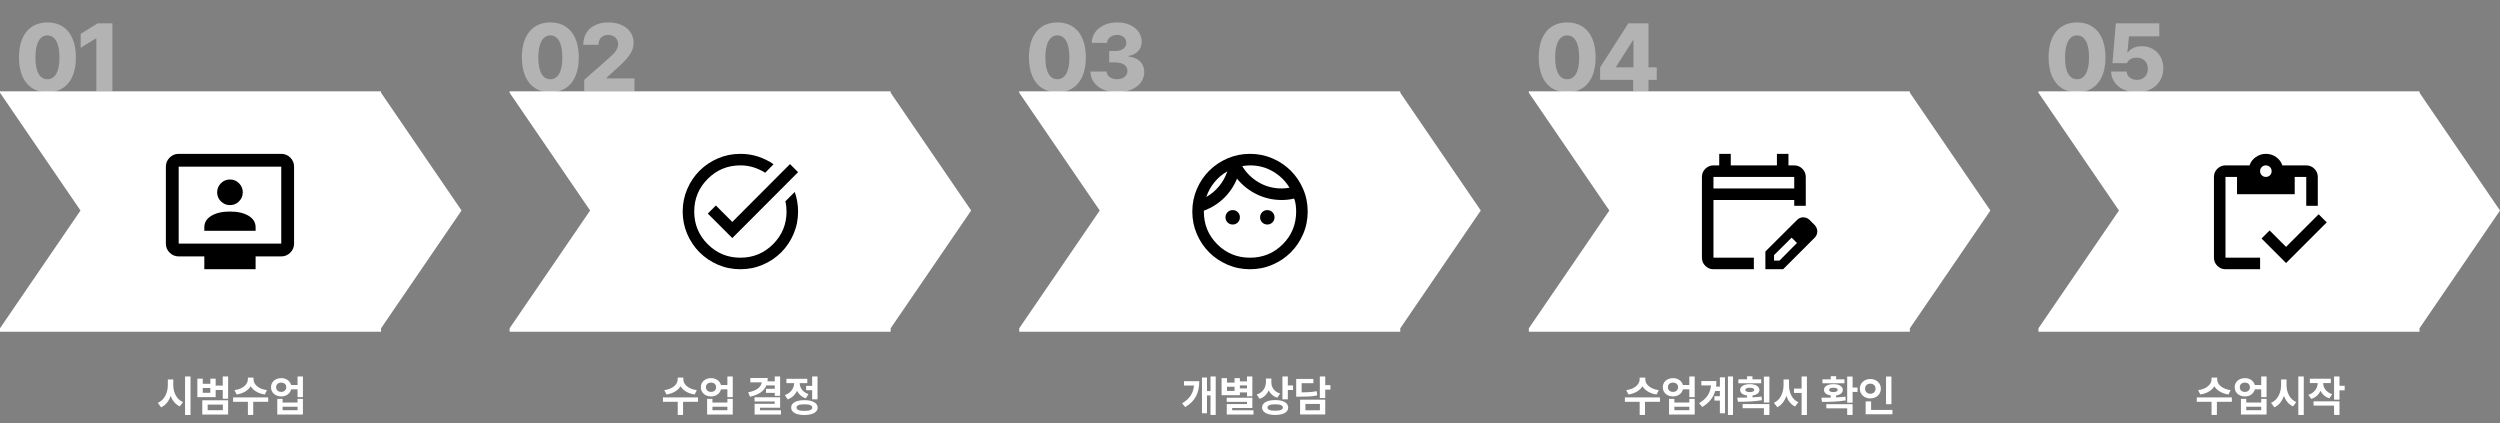 <svg width="1040" height="176" viewBox="0 0 1040 176" fill="none" xmlns="http://www.w3.org/2000/svg">
<rect x="0" y="0" width="1040" height="176" fill="#808080" stroke="none"/>
<path d="M33.488 87.569L0 136.563V138H158.512V136.563L192 87.569L158.512 38.575V38H0V38.575L33.488 87.569Z" fill="white"/>
<path opacity="0.4" d="M19.73 38.391C12.386 38.391 7.894 33.137 7.894 23.859C7.894 14.582 12.386 9.328 19.73 9.328C27.073 9.328 31.585 14.621 31.566 23.859C31.585 33.156 27.073 38.391 19.73 38.391ZM14.73 23.859C14.71 30.129 16.722 32.961 19.73 32.961C22.738 32.961 24.749 30.129 24.73 23.859C24.73 17.688 22.738 14.738 19.73 14.719C16.741 14.738 14.749 17.688 14.73 23.859ZM46.763 9.719V38H40.083V15.969H39.927L33.559 19.875V14.094L40.552 9.719H46.763Z" fill="white"/>
<path d="M72.084 160.242C72.075 163.178 73.411 166.122 76.127 167.273L74.809 169.066C72.981 168.24 71.715 166.641 70.985 164.663C70.265 166.825 68.955 168.565 67.004 169.453L65.65 167.59C68.445 166.412 69.808 163.345 69.816 160.242V157.852H72.084V160.242ZM76.988 172.652V156.621H79.256V172.652H76.988ZM84.353 157.535V159.662H87.5V157.535H89.715V160.418H92.668V156.621H94.9V165.885H92.668V162.246H89.715V165.199H82.103V157.535H84.353ZM84.143 172.441V166.518H94.9V172.441H84.143ZM84.353 163.406H87.5V161.402H84.353V163.406ZM86.393 170.648H92.703V168.311H86.393V170.648ZM105.465 157.869C105.456 159.759 107.39 161.842 111.055 162.299L110.176 164.109C107.381 163.705 105.333 162.413 104.287 160.682C103.232 162.404 101.193 163.705 98.434 164.109L97.537 162.299C101.176 161.842 103.101 159.759 103.109 157.869V157.096H105.465V157.869ZM96.975 167.15V165.322H111.564V167.15H105.342V172.617H103.127V167.15H96.975ZM116.996 157.307C119.035 157.289 120.661 158.458 121.101 160.172H123.781V156.621H126.014V165.217H123.781V161.965H121.109C120.696 163.723 119.053 164.918 116.996 164.918C114.535 164.918 112.725 163.318 112.742 161.086C112.725 158.897 114.535 157.289 116.996 157.307ZM114.869 161.086C114.86 162.281 115.739 163.037 116.996 163.037C118.209 163.037 119.079 162.281 119.088 161.086C119.079 159.891 118.209 159.161 116.996 159.17C115.739 159.161 114.86 159.891 114.869 161.086ZM115.344 172.441V165.92H117.559V167.467H123.781V165.92H126.014V172.441H115.344ZM117.559 170.631H123.781V169.189H117.559V170.631Z" fill="white"/>
<path d="M85 96H106.333V94.533C106.333 92.533 105.356 90.944 103.4 89.767C101.444 88.589 98.867 88 95.667 88C92.467 88 89.889 88.589 87.933 89.767C85.978 90.944 85 92.533 85 94.533V96ZM95.667 85.333C97.133 85.333 98.389 84.811 99.433 83.767C100.478 82.722 101 81.467 101 80C101 78.533 100.478 77.278 99.433 76.233C98.389 75.189 97.133 74.667 95.667 74.667C94.2 74.667 92.944 75.189 91.9 76.233C90.856 77.278 90.333 78.533 90.333 80C90.333 81.467 90.856 82.722 91.9 83.767C92.944 84.811 94.2 85.333 95.667 85.333ZM85 112V106.667H74.333C72.867 106.667 71.611 106.144 70.567 105.1C69.522 104.056 69 102.8 69 101.333V69.333C69 67.867 69.522 66.611 70.567 65.567C71.611 64.522 72.867 64 74.333 64H117C118.467 64 119.722 64.522 120.767 65.567C121.811 66.611 122.333 67.867 122.333 69.333V101.333C122.333 102.8 121.811 104.056 120.767 105.1C119.722 106.144 118.467 106.667 117 106.667H106.333V112H85ZM74.333 101.333H117V69.333H74.333V101.333Z" fill="black"/>
<path d="M245.488 87.569L212 136.563V138H370.512V136.563L404 87.569L370.512 38.575V38H212V38.575L245.488 87.569Z" fill="white"/>
<path opacity="0.4" d="M228.937 38.391C221.593 38.391 217.101 33.137 217.101 23.859C217.101 14.582 221.593 9.328 228.937 9.328C236.28 9.328 240.792 14.621 240.773 23.859C240.792 33.156 236.28 38.391 228.937 38.391ZM223.937 23.859C223.917 30.129 225.929 32.961 228.937 32.961C231.945 32.961 233.956 30.129 233.937 23.859C233.937 17.688 231.945 14.738 228.937 14.719C225.948 14.738 223.956 17.688 223.937 23.859ZM243.04 38V33.195L253.352 24.133C255.755 21.945 257.122 20.5 257.141 18.352C257.122 15.988 255.384 14.543 253.001 14.523C250.579 14.543 248.958 16.066 248.977 18.625H242.649C242.63 12.922 246.809 9.328 253.04 9.328C259.407 9.328 263.567 12.785 263.587 17.844C263.567 21.086 261.966 23.801 255.852 29.133L252.298 32.414V32.609H263.938V38H243.04Z" fill="white"/>
<path d="M284.277 157.869C284.269 159.759 286.202 161.842 289.867 162.299L288.988 164.109C286.193 163.705 284.146 162.413 283.1 160.682C282.045 162.404 280.006 163.705 277.246 164.109L276.35 162.299C279.988 161.842 281.913 159.759 281.922 157.869V157.096H284.277V157.869ZM275.787 167.15V165.322H290.377V167.15H284.154V172.617H281.939V167.15H275.787ZM295.809 157.307C297.848 157.289 299.474 158.458 299.913 160.172H302.594V156.621H304.826V165.217H302.594V161.965H299.922C299.509 163.723 297.865 164.918 295.809 164.918C293.348 164.918 291.537 163.318 291.555 161.086C291.537 158.897 293.348 157.289 295.809 157.307ZM293.682 161.086C293.673 162.281 294.552 163.037 295.809 163.037C297.021 163.037 297.892 162.281 297.9 161.086C297.892 159.891 297.021 159.161 295.809 159.17C294.552 159.161 293.673 159.891 293.682 161.086ZM294.156 172.441V165.92H296.371V167.467H302.594V165.92H304.826V172.441H294.156ZM296.371 170.631H302.594V169.189H296.371V170.631ZM324.531 156.621V164.672H322.299V163.441H318.643V161.736H322.299V160.33H318.818C317.825 162.729 315.54 164.268 311.998 165.041L311.242 163.213C314.907 162.492 316.595 160.972 316.894 159.047H312.139V157.236H319.381C319.381 157.72 319.346 158.186 319.275 158.625H322.299V156.621H324.531ZM313.896 167.01V165.252H324.531V169.629H316.164V170.684H324.883V172.459H313.914V167.977H322.281V167.01H313.896ZM340.088 156.621V166.113H337.855V162.334H335.359V160.523H337.855V156.621H340.088ZM326.5 164.355C329.119 163.477 330.314 161.385 330.367 159.381H327.15V157.588H335.834V159.381H332.652C332.696 161.244 333.839 163.125 336.326 163.951L335.219 165.709C333.461 165.138 332.239 163.978 331.545 162.545C330.842 164.171 329.559 165.48 327.66 166.131L326.5 164.355ZM329.119 169.559C329.119 167.616 331.211 166.474 334.621 166.465C338.04 166.474 340.132 167.616 340.141 169.559C340.132 171.501 338.04 172.635 334.621 172.635C331.211 172.635 329.119 171.501 329.119 169.559ZM331.352 169.559C331.352 170.473 332.503 170.93 334.621 170.93C336.748 170.93 337.899 170.473 337.908 169.559C337.899 168.636 336.748 168.179 334.621 168.188C332.503 168.179 331.352 168.636 331.352 169.559Z" fill="white"/>
<path d="M308 112C304.68 112 301.56 111.37 298.64 110.11C295.72 108.85 293.18 107.14 291.02 104.98C288.86 102.82 287.15 100.28 285.89 97.36C284.63 94.44 284 91.32 284 88C284 84.68 284.63 81.56 285.89 78.64C287.15 75.72 288.86 73.18 291.02 71.02C293.18 68.86 295.72 67.15 298.64 65.89C301.56 64.63 304.68 64 308 64C310.6 64 313.06 64.38 315.38 65.14C317.7 65.9 319.84 66.96 321.8 68.32L318.32 71.86C316.8 70.9 315.18 70.15 313.46 69.61C311.74 69.07 309.92 68.8 308 68.8C302.68 68.8 298.15 70.67 294.41 74.41C290.67 78.15 288.8 82.68 288.8 88C288.8 93.32 290.67 97.85 294.41 101.59C298.15 105.33 302.68 107.2 308 107.2C313.32 107.2 317.85 105.33 321.59 101.59C325.33 97.85 327.2 93.32 327.2 88C327.2 87.28 327.16 86.56 327.08 85.84C327 85.12 326.88 84.42 326.72 83.74L330.62 79.84C331.06 81.12 331.4 82.44 331.64 83.8C331.88 85.16 332 86.56 332 88C332 91.32 331.37 94.44 330.11 97.36C328.85 100.28 327.14 102.82 324.98 104.98C322.82 107.14 320.28 108.85 317.36 110.11C314.44 111.37 311.32 112 308 112ZM304.64 99.04L294.44 88.84L297.8 85.48L304.64 92.32L328.64 68.26L332 71.62L304.64 99.04Z" fill="black"/>
<path d="M457.488 87.569L424 136.563V138H582.512V136.563L616 87.569L582.512 38.575V38H424V38.575L457.488 87.569Z" fill="white"/>
<path d="M512.8 93.4C511.96 93.4 511.25 93.11 510.67 92.53C510.09 91.95 509.8 91.24 509.8 90.4C509.8 89.56 510.09 88.85 510.67 88.27C511.25 87.69 511.96 87.4 512.8 87.4C513.64 87.4 514.35 87.69 514.93 88.27C515.51 88.85 515.8 89.56 515.8 90.4C515.8 91.24 515.51 91.95 514.93 92.53C514.35 93.11 513.64 93.4 512.8 93.4ZM527.2 93.4C526.36 93.4 525.65 93.11 525.07 92.53C524.49 91.95 524.2 91.24 524.2 90.4C524.2 89.56 524.49 88.85 525.07 88.27C525.65 87.69 526.36 87.4 527.2 87.4C528.04 87.4 528.75 87.69 529.33 88.27C529.91 88.85 530.2 89.56 530.2 90.4C530.2 91.24 529.91 91.95 529.33 92.53C528.75 93.11 528.04 93.4 527.2 93.4ZM520 107.2C525.36 107.2 529.9 105.34 533.62 101.62C537.34 97.9 539.2 93.36 539.2 88C539.2 87.04 539.14 86.11 539.02 85.21C538.9 84.31 538.68 83.44 538.36 82.6C537.52 82.8 536.68 82.95 535.84 83.05C535 83.15 534.12 83.2 533.2 83.2C529.56 83.2 526.12 82.42 522.88 80.86C519.64 79.3 516.88 77.12 514.6 74.32C513.32 77.44 511.49 80.15 509.11 82.45C506.73 84.75 503.96 86.48 500.8 87.64V88C500.8 93.36 502.66 97.9 506.38 101.62C510.1 105.34 514.64 107.2 520 107.2ZM520 112C516.68 112 513.56 111.37 510.64 110.11C507.72 108.85 505.18 107.14 503.02 104.98C500.86 102.82 499.15 100.28 497.89 97.36C496.63 94.44 496 91.32 496 88C496 84.68 496.63 81.56 497.89 78.64C499.15 75.72 500.86 73.18 503.02 71.02C505.18 68.86 507.72 67.15 510.64 65.89C513.56 64.63 516.68 64 520 64C523.32 64 526.44 64.63 529.36 65.89C532.28 67.15 534.82 68.86 536.98 71.02C539.14 73.18 540.85 75.72 542.11 78.64C543.37 81.56 544 84.68 544 88C544 91.32 543.37 94.44 542.11 97.36C540.85 100.28 539.14 102.82 536.98 104.98C534.82 107.14 532.28 108.85 529.36 110.11C526.44 111.37 523.32 112 520 112ZM516.76 69.1C518.44 71.9 520.72 74.15 523.6 75.85C526.48 77.55 529.68 78.4 533.2 78.4C533.76 78.4 534.3 78.37 534.82 78.31C535.34 78.25 535.88 78.18 536.44 78.1C534.76 75.3 532.48 73.05 529.6 71.35C526.72 69.65 523.52 68.8 520 68.8C519.44 68.8 518.9 68.83 518.38 68.89C517.86 68.95 517.32 69.02 516.76 69.1ZM501.82 81.94C503.86 80.78 505.64 79.28 507.16 77.44C508.68 75.6 509.82 73.54 510.58 71.26C508.54 72.42 506.76 73.92 505.24 75.76C503.72 77.6 502.58 79.66 501.82 81.94Z" fill="black"/>
<path opacity="0.4" d="M439.87 38.391C432.527 38.391 428.034 33.137 428.034 23.859C428.034 14.582 432.527 9.328 439.87 9.328C447.214 9.328 451.726 14.621 451.706 23.859C451.726 33.156 447.214 38.391 439.87 38.391ZM434.87 23.859C434.851 30.129 436.862 32.961 439.87 32.961C442.878 32.961 444.89 30.129 444.87 23.859C444.87 17.688 442.878 14.738 439.87 14.719C436.882 14.738 434.89 17.688 434.87 23.859ZM464.716 38.391C458.27 38.391 453.68 34.836 453.622 29.758H460.341C460.399 31.652 462.235 32.941 464.755 32.961C467.255 32.941 469.052 31.535 469.012 29.484C469.052 27.434 467.137 25.988 464.169 25.969H461.434V21.203H464.169C466.747 21.223 468.544 19.836 468.544 17.805C468.544 15.891 467.02 14.543 464.755 14.523C462.43 14.543 460.614 15.871 460.575 17.844H454.169C454.247 12.824 458.7 9.328 464.794 9.328C470.829 9.328 474.97 12.805 474.95 17.414C474.97 20.578 472.665 22.785 469.403 23.273V23.469C473.739 23.996 476.024 26.477 476.005 29.992C476.024 34.895 471.317 38.391 464.716 38.391Z" fill="white"/>
<path d="M505.734 156.621V172.617H503.572V164.479H502.113V171.914H500.021V157.043H502.113V162.686H503.572V156.621H505.734ZM498.896 158.59C498.879 163.055 497.543 166.711 493.043 169.33L491.742 167.783C495.003 165.867 496.4 163.521 496.717 160.383H492.551V158.59H498.896ZM520.975 156.621V164.848H518.742V163.248H515.789V164.391H508.178V157.307H510.428V159.17H513.574V157.307H515.789V158.66H518.742V156.621H520.975ZM520.975 165.445V169.717H512.59V170.684H521.449V172.441H510.34V168.082H518.742V167.168H510.322V165.445H520.975ZM510.428 162.633H513.574V160.875H510.428V162.633ZM515.789 161.561H518.742V160.33H515.789V161.561ZM528.885 159.135C528.885 161.068 530.01 162.932 532.541 163.723L531.346 165.463C529.649 164.9 528.463 163.811 527.777 162.404C527.083 164.021 525.844 165.287 524.016 165.902L522.803 164.145C525.475 163.248 526.617 161.121 526.635 158.924V157.465H528.885V159.135ZM535.74 156.621V160.365H537.902V162.229H535.74V166.113H533.49V156.621H535.74ZM530.502 166.43C533.807 166.43 535.898 167.572 535.898 169.523C535.898 171.492 533.807 172.617 530.502 172.617C527.127 172.617 525.018 171.492 525.018 169.523C525.018 167.572 527.127 166.43 530.502 166.43ZM530.502 168.188C528.393 168.188 527.25 168.645 527.268 169.523C527.25 170.438 528.393 170.859 530.502 170.859C532.576 170.859 533.684 170.438 533.684 169.523C533.684 168.645 532.576 168.188 530.502 168.188ZM551.297 156.621V160.225H553.459V162.07H551.297V165.604H549.047V156.621H551.297ZM546.357 157.623V159.398H541.471V163.213C544.362 163.195 545.953 163.09 547.746 162.721L547.975 164.479C545.971 164.936 544.125 165.006 540.574 165.006H539.221V157.623H546.357ZM551.297 166.271V172.424H540.838V166.271H551.297ZM543.053 168.047V170.666H549.082V168.047H543.053Z" fill="white"/>
<path d="M669.488 87.569L636 136.563V138H794.512V136.563L828 87.569L794.512 38.575V38H636V38.575L669.488 87.569Z" fill="white"/>
<path d="M712.8 112C711.48 112 710.35 111.53 709.41 110.59C708.47 109.65 708 108.52 708 107.2V73.6C708 72.28 708.47 71.15 709.41 70.21C710.35 69.27 711.48 68.8 712.8 68.8H715.2V64H720V68.8H739.2V64H744V68.8H746.4C747.72 68.8 748.85 69.27 749.79 70.21C750.73 71.15 751.2 72.28 751.2 73.6V85.6H746.4V83.2H712.8V107.2H729.6V112H712.8ZM712.8 78.4H746.4V73.6H712.8V78.4ZM734.4 112V104.62L747.66 91.42C748.02 91.06 748.42 90.8 748.86 90.64C749.3 90.48 749.74 90.4 750.18 90.4C750.66 90.4 751.12 90.49 751.56 90.67C752 90.85 752.4 91.12 752.76 91.48L754.98 93.7C755.3 94.06 755.55 94.46 755.73 94.9C755.91 95.34 756 95.78 756 96.22C756 96.66 755.92 97.11 755.76 97.57C755.6 98.03 755.34 98.44 754.98 98.8L741.78 112H734.4ZM738 108.4H740.28L747.54 101.08L746.46 99.94L745.32 98.86L738 106.12V108.4ZM746.46 99.94L745.32 98.86L747.54 101.08L746.46 99.94Z" fill="black"/>
<path opacity="0.4" d="M651.941 38.391C644.597 38.391 640.105 33.137 640.105 23.859C640.105 14.582 644.597 9.328 651.941 9.328C659.284 9.328 663.796 14.621 663.777 23.859C663.796 33.156 659.284 38.391 651.941 38.391ZM646.941 23.859C646.921 30.129 648.933 32.961 651.941 32.961C654.948 32.961 656.96 30.129 656.941 23.859C656.941 17.688 654.948 14.738 651.941 14.719C648.952 14.738 646.96 17.688 646.941 23.859ZM665.653 33.234V28.039L677.372 9.719H685.77V28H689.208V33.234H685.77V38H679.403V33.234H665.653ZM672.294 28H679.52V16.789H679.286L672.294 27.766V28Z" fill="white"/>
<path d="M684.442 157.869C684.442 159.75 686.358 161.842 690.032 162.299L689.153 164.109C686.358 163.705 684.311 162.413 683.265 160.682C682.21 162.413 680.18 163.705 677.411 164.109L676.515 162.299C680.153 161.842 682.087 159.75 682.087 157.869V157.096H684.442V157.869ZM690.542 165.322V167.15H684.319V172.617H682.104V167.15H675.952V165.322H690.542ZM695.974 157.307C698.021 157.289 699.647 158.458 700.087 160.172H702.759V156.621H704.991V165.217H702.759V161.965H700.104C699.683 163.723 698.039 164.918 695.974 164.918C693.513 164.918 691.702 163.318 691.72 161.086C691.702 158.889 693.513 157.289 695.974 157.307ZM695.974 159.17C694.726 159.152 693.829 159.891 693.847 161.086C693.829 162.281 694.726 163.037 695.974 163.037C697.187 163.037 698.065 162.281 698.065 161.086C698.065 159.891 697.187 159.152 695.974 159.17ZM696.536 165.92V167.467H702.759V165.92H704.991V172.441H694.321V165.92H696.536ZM696.536 170.631H702.759V169.189H696.536V170.631ZM720.935 156.621V172.617H718.825V156.621H720.935ZM717.595 156.973V171.914H715.468V166.641H713.2V164.83H715.468V162.65H713.499C712.752 165.287 711.135 167.52 708.138 169.295L706.819 167.713C710.062 165.797 711.486 163.468 711.794 160.33H707.751V158.52H714.026C714.026 159.319 713.974 160.093 713.886 160.84H715.468V156.973H717.595ZM732.659 157.799V159.434H723.167V157.799H726.788V156.516H729.021V157.799H732.659ZM727.913 159.803C730.286 159.803 731.903 160.734 731.921 162.229C731.903 163.45 730.778 164.285 729.021 164.531V165.287C730.304 165.234 731.587 165.138 732.8 164.988L732.958 166.482C729.548 167.08 725.804 167.133 722.991 167.133L722.692 165.428C723.932 165.428 725.329 165.419 726.788 165.375V164.531C725.004 164.285 723.888 163.45 723.905 162.229C723.888 160.734 725.487 159.803 727.913 159.803ZM727.913 161.297C726.771 161.297 726.067 161.596 726.067 162.229C726.067 162.809 726.771 163.107 727.913 163.107C729.003 163.107 729.759 162.809 729.759 162.229C729.759 161.596 729.003 161.297 727.913 161.297ZM736.069 156.656V167.449H733.784V156.656H736.069ZM736.069 168.082V172.617H733.784V169.805H724.942V168.082H736.069ZM744.226 160.242C744.226 163.248 745.438 166.166 748.11 167.326L746.739 169.119C744.964 168.249 743.777 166.658 743.118 164.689C742.415 166.781 741.185 168.495 739.356 169.4L737.95 167.572C740.692 166.342 741.94 163.248 741.958 160.242V157.852H744.226V160.242ZM751.679 156.621V172.652H749.464V163.459H746.317V161.648H749.464V156.621H751.679ZM770.681 156.639V161.209H772.72V163.055H770.681V167.502H768.431V156.639H770.681ZM757.708 165.445C758.877 165.445 760.213 165.445 761.593 165.41V164.514C759.853 164.268 758.763 163.424 758.78 162.193C758.763 160.717 760.327 159.803 762.7 159.803C765.056 159.803 766.603 160.717 766.62 162.193C766.603 163.424 765.539 164.259 763.825 164.496V165.322C765.144 165.27 766.453 165.164 767.692 165.006L767.851 166.553C764.476 167.15 760.767 167.186 757.937 167.186L757.708 165.445ZM770.681 168.152V172.617H768.431V169.875H759.747V168.152H770.681ZM767.288 157.799V159.434H758.13V157.799H761.593V156.498H763.825V157.799H767.288ZM762.7 161.297C761.558 161.297 760.907 161.578 760.925 162.193C760.907 162.773 761.558 163.107 762.7 163.107C763.825 163.107 764.458 162.773 764.476 162.193C764.458 161.578 763.825 161.297 762.7 161.297ZM786.835 156.639V168.135H784.585V156.639H786.835ZM787.257 170.543V172.336H776.112V166.975H778.38V170.543H787.257ZM778.063 157.658C780.524 157.658 782.44 159.346 782.44 161.684C782.44 164.074 780.524 165.744 778.063 165.744C775.603 165.744 773.687 164.074 773.687 161.684C773.687 159.346 775.603 157.658 778.063 157.658ZM778.063 159.609C776.815 159.592 775.866 160.383 775.884 161.684C775.866 163.02 776.815 163.793 778.063 163.793C779.276 163.793 780.226 163.02 780.226 161.684C780.226 160.383 779.276 159.592 778.063 159.609Z" fill="white"/>
<path d="M881.488 87.569L848 136.563V138H1006.51V136.563L1040 87.569L1006.51 38.575V38H848V38.575L881.488 87.569Z" fill="white"/>
<path d="M951 109.42L940.8 99.22L944.16 95.86L951 102.7L964.56 89.14L967.92 92.5L951 109.42ZM964.2 85.6H959.4V73.6H954.6V80.8H930.6V73.6H925.8V107.2H940.2V112H925.8C924.48 112 923.35 111.53 922.41 110.59C921.47 109.65 921 108.52 921 107.2V73.6C921 72.28 921.47 71.15 922.41 70.21C923.35 69.27 924.48 68.8 925.8 68.8H935.82C936.26 67.4 937.12 66.25 938.4 65.35C939.68 64.45 941.08 64 942.6 64C944.2 64 945.63 64.45 946.89 65.35C948.15 66.25 949 67.4 949.44 68.8H959.4C960.72 68.8 961.85 69.27 962.79 70.21C963.73 71.15 964.2 72.28 964.2 73.6V85.6ZM942.6 73.6C943.28 73.6 943.85 73.37 944.31 72.91C944.77 72.45 945 71.88 945 71.2C945 70.52 944.77 69.95 944.31 69.49C943.85 69.03 943.28 68.8 942.6 68.8C941.92 68.8 941.35 69.03 940.89 69.49C940.43 69.95 940.2 70.52 940.2 71.2C940.2 71.88 940.43 72.45 940.89 72.91C941.35 73.37 941.92 73.6 942.6 73.6Z" fill="black"/>
<path opacity="0.4" d="M864.046 38.391C856.702 38.391 852.21 33.117 852.21 23.859C852.21 14.602 856.702 9.328 864.046 9.328C871.39 9.328 875.882 14.602 875.882 23.859C875.882 33.156 871.39 38.391 864.046 38.391ZM864.046 32.961C867.054 32.961 869.046 30.109 869.046 23.859C869.046 17.688 867.054 14.719 864.046 14.719C861.038 14.719 859.085 17.688 859.046 23.859C859.007 30.109 861.038 32.961 864.046 32.961ZM888.97 38.391C882.798 38.391 878.305 34.797 878.227 29.758H884.712C884.79 31.867 886.665 33.234 888.97 33.234C891.626 33.234 893.54 31.359 893.501 28.625C893.54 25.852 891.587 23.977 888.891 23.977C886.86 23.977 885.532 24.758 884.751 26.281H878.774L880.18 9.719H898.266V15.109H885.649L884.985 21.867H885.18C886.157 20.305 888.345 19.211 891.001 19.211C896.157 19.211 899.946 23.039 899.946 28.43C899.946 34.25 895.532 38.391 888.97 38.391Z" fill="white"/>
<path d="M922.352 157.869C922.352 159.75 924.268 161.842 927.941 162.299L927.062 164.109C924.268 163.705 922.22 162.413 921.174 160.682C920.119 162.413 918.089 163.705 915.32 164.109L914.424 162.299C918.062 161.842 919.996 159.75 919.996 157.869V157.096H922.352V157.869ZM928.451 165.322V167.15H922.229V172.617H920.014V167.15H913.861V165.322H928.451ZM933.883 157.307C935.931 157.289 937.557 158.458 937.996 160.172H940.668V156.621H942.9V165.217H940.668V161.965H938.014C937.592 163.723 935.948 164.918 933.883 164.918C931.422 164.918 929.611 163.318 929.629 161.086C929.611 158.889 931.422 157.289 933.883 157.307ZM933.883 159.17C932.635 159.152 931.738 159.891 931.756 161.086C931.738 162.281 932.635 163.037 933.883 163.037C935.096 163.037 935.975 162.281 935.975 161.086C935.975 159.891 935.096 159.152 933.883 159.17ZM934.445 165.92V167.467H940.668V165.92H942.9V172.441H932.23V165.92H934.445ZM934.445 170.631H940.668V169.189H934.445V170.631ZM951.197 160.242C951.197 163.178 952.533 166.131 955.24 167.273L953.922 169.066C952.094 168.24 950.828 166.649 950.107 164.672C949.378 166.825 948.068 168.565 946.117 169.453L944.764 167.59C947.559 166.412 948.912 163.354 948.93 160.242V157.852H951.197V160.242ZM958.369 156.621V172.652H956.102V156.621H958.369ZM969.619 157.553V159.346H966.438C966.455 161.218 967.562 163.134 970.164 163.969L969.021 165.709C967.246 165.138 966.024 163.995 965.33 162.562C964.618 164.127 963.344 165.366 961.48 165.973L960.285 164.25C962.931 163.397 964.135 161.35 964.17 159.346H960.9V157.553H969.619ZM973.223 156.621V160.506H975.385V162.369H973.223V166.271H970.973V156.621H973.223ZM973.223 166.957V172.617H970.973V168.732H962.447V166.957H973.223Z" fill="white"/>
</svg>
